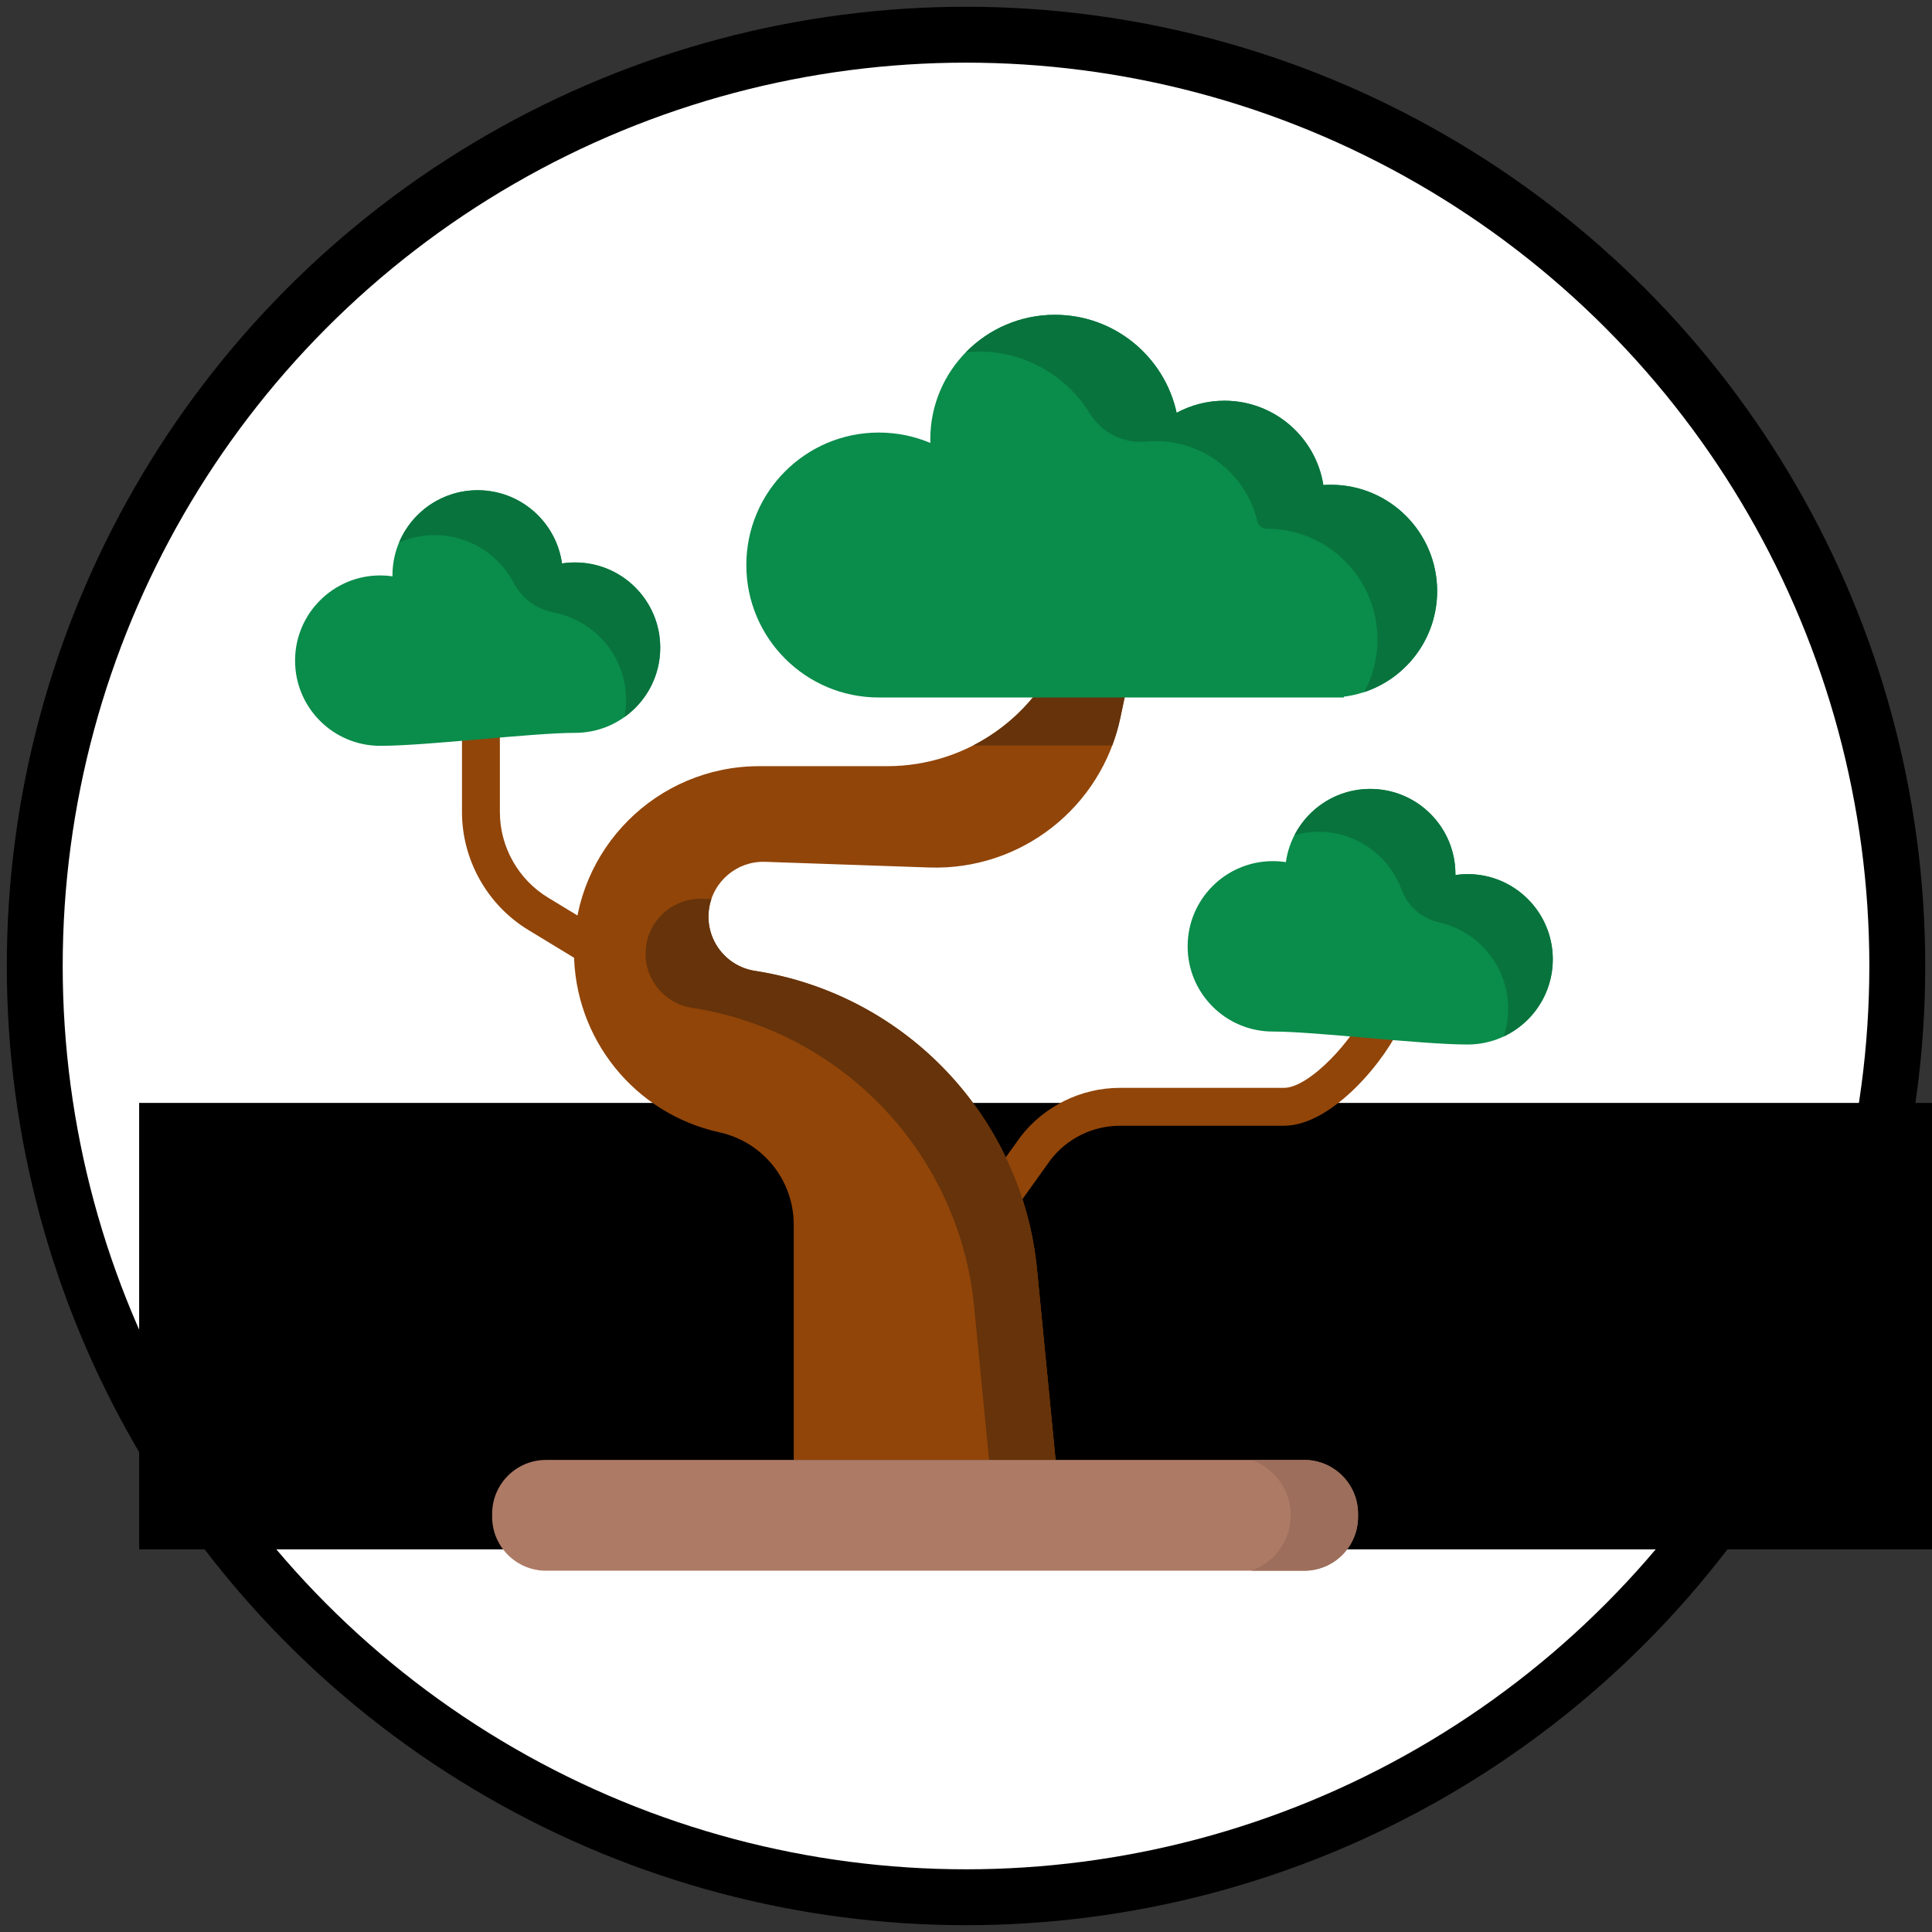 <?xml version="1.0" encoding="UTF-8" standalone="no"?>
<!-- Created with Inkscape (http://www.inkscape.org/) -->

<svg
   xmlns:osb="http://www.openswatchbook.org/uri/2009/osb"
   xmlns:dc="http://purl.org/dc/elements/1.1/"
   xmlns:cc="http://creativecommons.org/ns#"
   xmlns:rdf="http://www.w3.org/1999/02/22-rdf-syntax-ns#"
   xmlns:svg="http://www.w3.org/2000/svg"
   xmlns="http://www.w3.org/2000/svg"
   xmlns:sodipodi="http://sodipodi.sourceforge.net/DTD/sodipodi-0.dtd"
   xmlns:inkscape="http://www.inkscape.org/namespaces/inkscape"
   width="190mm"
   height="190mm"
   viewBox="0 0 673.228 673.228"
   id="svg2"
   version="1.1"
   inkscape:version="0.92.4 (5da689c313, 2019-01-14)"
   sodipodi:docname="ambiente.svg">
  <rect x="0" y="0" width="673.228" height="673.228" fill="#333333" stroke="none"/>
  <defs
     id="defs4">
    <linearGradient
       id="linearGradient5584"
       osb:paint="solid">
      <stop
         style="stop-color:#000000;stop-opacity:1;"
         offset="0"
         id="stop5586" />
    </linearGradient>
  </defs>
  <sodipodi:namedview
     id="base"
     pagecolor="#ffffff"
     bordercolor="#666666"
     borderopacity="1.0"
     inkscape:pageopacity="0.0"
     inkscape:pageshadow="2"
     inkscape:zoom="0.49497475"
     inkscape:cx="-84.817395"
     inkscape:cy="340.73614"
     inkscape:document-units="px"
     inkscape:current-layer="layer1"
     showgrid="false"
     showguides="true"
     inkscape:guide-bbox="true"
     inkscape:window-width="1600"
     inkscape:window-height="837"
     inkscape:window-x="-8"
     inkscape:window-y="-8"
     inkscape:window-maximized="1">
    <sodipodi:guide
       position="-747.513,1220.264"
       orientation="-0.707,0.707"
       id="guide5689"
       inkscape:locked="false" />
  </sodipodi:namedview>
  <g
     inkscape:label="Capa 1"
     inkscape:groupmode="layer"
     id="layer1"
     transform="translate(0,-379.134)">
    <g
       id="g4234">
      <g
         id="g4231">
        <circle
           style="opacity:1;fill:#ffffff;fill-rule:evenodd;stroke:#000000;stroke-width:19.478;stroke-linecap:butt;stroke-linejoin:miter;stroke-miterlimit:4;stroke-dasharray:none;stroke-opacity:1;fill-opacity:1"
           id="path3338"
           cx="336.622"
           cy="715.74"
           r="324.511" />
      </g>
    </g>
    <flowRoot
       xml:space="preserve"
       id="flowRoot5679"
       style="font-style:normal;font-weight:normal;line-height:0.01%;font-family:sans-serif;letter-spacing:0px;word-spacing:0px;fill:#000000;fill-opacity:1;stroke:none;stroke-width:1px;stroke-linecap:butt;stroke-linejoin:miter;stroke-opacity:1"><flowRegion
         id="flowRegion5681"><rect
           id="rect5683"
           width="658.619"
           height="155.563"
           x="48.487"
           y="763.459" /></flowRegion><flowPara
         id="flowPara5685"
         style="font-size:40px;line-height:1.25"> </flowPara></flowRoot>    <g
       id="g1260"
       transform="matrix(0.856,0,0,0.856,102.82,488.511)">
	<g
   id="g1232">
		<path
   id="path1228"
   d="m 288.212,365.856 c -1.552,0 -3.12,-0.467 -4.48,-1.44 -3.464,-2.478 -4.264,-7.295 -1.786,-10.759 l 13.172,-18.416 c 0.049,-0.068 0.098,-0.135 0.15,-0.201 9.57,-12.503 24.684,-19.967 40.43,-19.967 h 66.813 c 10.642,0 28.871,-20.273 33.835,-32.496 1.604,-3.945 6.098,-5.846 10.048,-4.244 3.945,1.602 5.846,6.1 4.244,10.047 -5.805,14.295 -28.054,42.118 -48.127,42.118 h -66.813 c -10.936,0 -21.434,5.166 -28.11,13.824 l -13.095,18.309 c -1.507,2.104 -3.876,3.225 -6.281,3.225 z"
   style="fill:#914509"
   inkscape:connector-curvature="0" />

		<path
   id="path1230"
   d="m 122.315,266.113 c -1.364,0 -2.745,-0.362 -3.997,-1.122 L 95.093,250.88 C 78.36,240.803 67.949,222.381 67.949,202.818 v -40.735 c 0,-4.259 3.453,-7.712 7.712,-7.712 4.259,0 7.712,3.453 7.712,7.712 v 40.735 c 0,14.186 7.549,27.545 19.703,34.864 l 23.251,14.126 c 3.64,2.212 4.799,6.955 2.587,10.595 -1.451,2.39 -3.994,3.71 -6.599,3.71 z"
   style="fill:#914509"
   inkscape:connector-curvature="0" />

	</g>

	<g
   id="g1238">
		<g
   id="g1236">
			<path
   id="path1234"
   d="m 313.712,132.253 v 0 c -10.664,31.03 -39.855,51.865 -72.666,51.865 H 188.95 c -41.648,0 -75.411,33.763 -75.411,75.411 v 0 c 0,35.425 24.658,66.075 59.262,73.661 v 0 C 190.434,337.056 203,352.675 203,370.727 v 95.807 h 106.599 l -7.554,-77.491 C 296.001,327.045 248.742,277.009 187.19,267.438 v 0 c -11.983,-1.863 -20.289,-12.951 -18.709,-24.975 v 0 c 1.499,-11.404 11.415,-19.804 22.911,-19.407 l 66.725,2.305 c 37.298,1.288 70.129,-24.411 77.834,-60.927 l 7.925,-37.557 z"
   style="fill:#914509"
   inkscape:connector-curvature="0" />

		</g>

	</g>

	<path
   id="path1240"
   d="m 275.995,175.705 h 56.647 c 1.366,-3.624 2.488,-7.382 3.308,-11.271 l 7.925,-37.557 -30.163,5.376 v 0 c -6.62,19.263 -20.383,34.592 -37.717,43.452 z"
   style="fill:#66330a"
   inkscape:connector-curvature="0" />

	<path
   id="path1242"
   d="m 187.189,267.438 v 0 C 175.205,265.575 166.9,254.487 168.48,242.463 v 0 c 0.192,-1.464 0.528,-2.877 0.984,-4.23 l -3.68,-0.127 c -11.495,-0.397 -21.412,8.003 -22.911,19.407 v 0 c -1.58,12.024 6.725,23.111 18.709,24.974 v 0 c 61.552,9.571 108.811,59.607 114.855,121.605 l 6.087,62.441 h 27.074 l -7.554,-77.491 C 296.001,327.046 248.742,277.009 187.189,267.438 Z"
   style="fill:#66330a"
   inkscape:connector-curvature="0" />

	<path
   id="path1244"
   d="M 410.787,511.628 H 102.155 c -12.11,0 -21.926,-9.817 -21.926,-21.926 v -1.241 c 0,-12.11 9.817,-21.926 21.926,-21.926 h 308.632 c 12.11,0 21.926,9.817 21.926,21.926 v 1.241 c 0,12.109 -9.817,21.926 -21.926,21.926 z"
   style="fill:#ad7a65"
   inkscape:connector-curvature="0" />

	<path
   id="path1246"
   d="m 432.713,488.461 c 0,-12.11 -9.817,-21.926 -21.926,-21.926 h -21.559 c 9.366,3.214 16.101,12.091 16.101,22.547 0,10.456 -6.735,19.333 -16.101,22.547 h 21.559 c 12.11,0 21.926,-9.817 21.926,-21.926 z"
   style="fill:#9c6e5b"
   inkscape:connector-curvature="0" />

	<path
   id="path1248"
   d="m 464.922,112.859 c 0,-23.914 -19.386,-43.3 -43.3,-43.3 -1.017,0 -2.023,0.048 -3.023,0.117 C 415.5,50.221 398.65,35.35 378.323,35.35 c -7.043,0 -13.668,1.785 -19.449,4.927 -4.961,-22.814 -25.259,-39.904 -49.56,-39.904 -28.017,0 -50.729,22.712 -50.729,50.729 0,0.484 0.023,0.963 0.037,1.443 -6.452,-2.729 -13.546,-4.239 -20.993,-4.239 -29.783,0 -53.927,24.144 -53.927,53.927 0,29.783 24.144,53.927 53.927,53.927 h 189.318 v -0.338 c 21.4,-2.626 37.975,-20.853 37.975,-42.963 z"
   style="fill:#0a8c4b"
   inkscape:connector-curvature="0" />

	<path
   id="path1250"
   d="m 464.922,112.859 c 0,-23.914 -19.386,-43.3 -43.3,-43.3 -1.017,0 -2.023,0.048 -3.023,0.117 C 415.5,50.221 398.65,35.35 378.323,35.35 c -7.043,0 -13.668,1.785 -19.449,4.927 -4.96,-22.814 -25.259,-39.904 -49.56,-39.904 -14.209,0 -27.046,5.849 -36.256,15.262 1.783,-0.183 3.585,-0.3 5.417,-0.3 19.031,0 35.708,10.059 45.014,25.15 4.871,7.899 13.678,12.344 22.918,11.485 1.311,-0.122 2.639,-0.184 3.982,-0.184 20.109,0 36.952,13.965 41.372,32.725 0.408,1.733 1.939,2.926 3.719,2.925 0.011,0 0.021,0 0.032,0 24.921,0 45.123,20.202 45.123,45.123 0,7.748 -1.964,15.031 -5.408,21.398 17.246,-5.705 29.695,-21.939 29.695,-41.098 z"
   style="fill:#08733d"
   inkscape:connector-curvature="0" />

	<path
   id="path1252"
   d="m 477.317,228.056 c -1.688,0 -3.346,0.127 -4.969,0.36 10e-4,-0.12 0.009,-0.239 0.009,-0.36 0,-19.155 -15.528,-34.683 -34.683,-34.683 -17.499,0 -31.964,12.962 -34.335,29.808 -1.731,-0.266 -3.503,-0.404 -5.308,-0.404 -19.155,0 -34.683,15.528 -34.683,34.683 0,19.155 15.528,34.683 34.683,34.683 17.499,0 60.132,5.28 79.287,5.28 19.155,0 34.683,-15.528 34.683,-34.683 C 512,243.584 496.472,228.056 477.317,228.056 Z"
   style="fill:#0a8c4b"
   inkscape:connector-curvature="0" />

	<path
   id="path1254"
   d="m 512,262.739 c 0,-19.155 -15.528,-34.683 -34.683,-34.683 -1.688,0 -3.346,0.127 -4.969,0.36 10e-4,-0.12 0.009,-0.239 0.009,-0.36 0,-19.155 -15.528,-34.683 -34.683,-34.683 -13.423,0 -25.053,7.631 -30.816,18.786 3.107,-0.874 6.383,-1.342 9.769,-1.342 15.505,0 28.806,9.825 33.853,23.677 2.441,6.7 8.269,11.654 15.227,13.215 15.936,3.575 28.124,17.806 28.124,35.16 0,3.945 -0.644,7.737 -1.817,11.289 C 503.819,288.624 512,276.64 512,262.739 Z"
   style="fill:#08733d"
   inkscape:connector-curvature="0" />

	<path
   id="path1256"
   d="m 34.683,106.469 c 1.688,0 3.346,0.127 4.969,0.36 -10e-4,-0.12 -0.009,-0.239 -0.009,-0.36 0,-19.155 15.528,-34.683 34.683,-34.683 17.499,0 31.964,12.962 34.335,29.808 1.731,-0.266 3.503,-0.404 5.308,-0.404 19.155,0 34.683,15.528 34.683,34.683 0,19.155 -15.528,34.683 -34.683,34.683 -17.499,0 -60.132,5.28 -79.287,5.28 C 15.528,175.835 0,160.307 0,141.152 0,121.997 15.528,106.469 34.683,106.469 Z"
   style="fill:#0a8c4b"
   inkscape:connector-curvature="0" />

	<path
   id="path1258"
   d="m 148.653,135.872 c 0,-19.155 -15.528,-34.683 -34.683,-34.683 -1.805,0 -3.578,0.138 -5.308,0.404 -2.371,-16.845 -16.836,-29.808 -34.335,-29.808 -14.399,0 -26.747,8.776 -31.992,21.27 4.433,-1.926 9.317,-3.009 14.46,-3.009 13.981,0 26.116,7.886 32.209,19.452 3.328,6.318 9.344,10.695 16.353,12.063 16.514,3.222 29.426,17.732 29.426,35.729 0,2.329 -0.244,4.597 -0.663,6.804 8.795,-6.291 14.533,-16.583 14.533,-28.222 z"
   style="fill:#08733d"
   inkscape:connector-curvature="0" />

</g>
  </g>
</svg>
